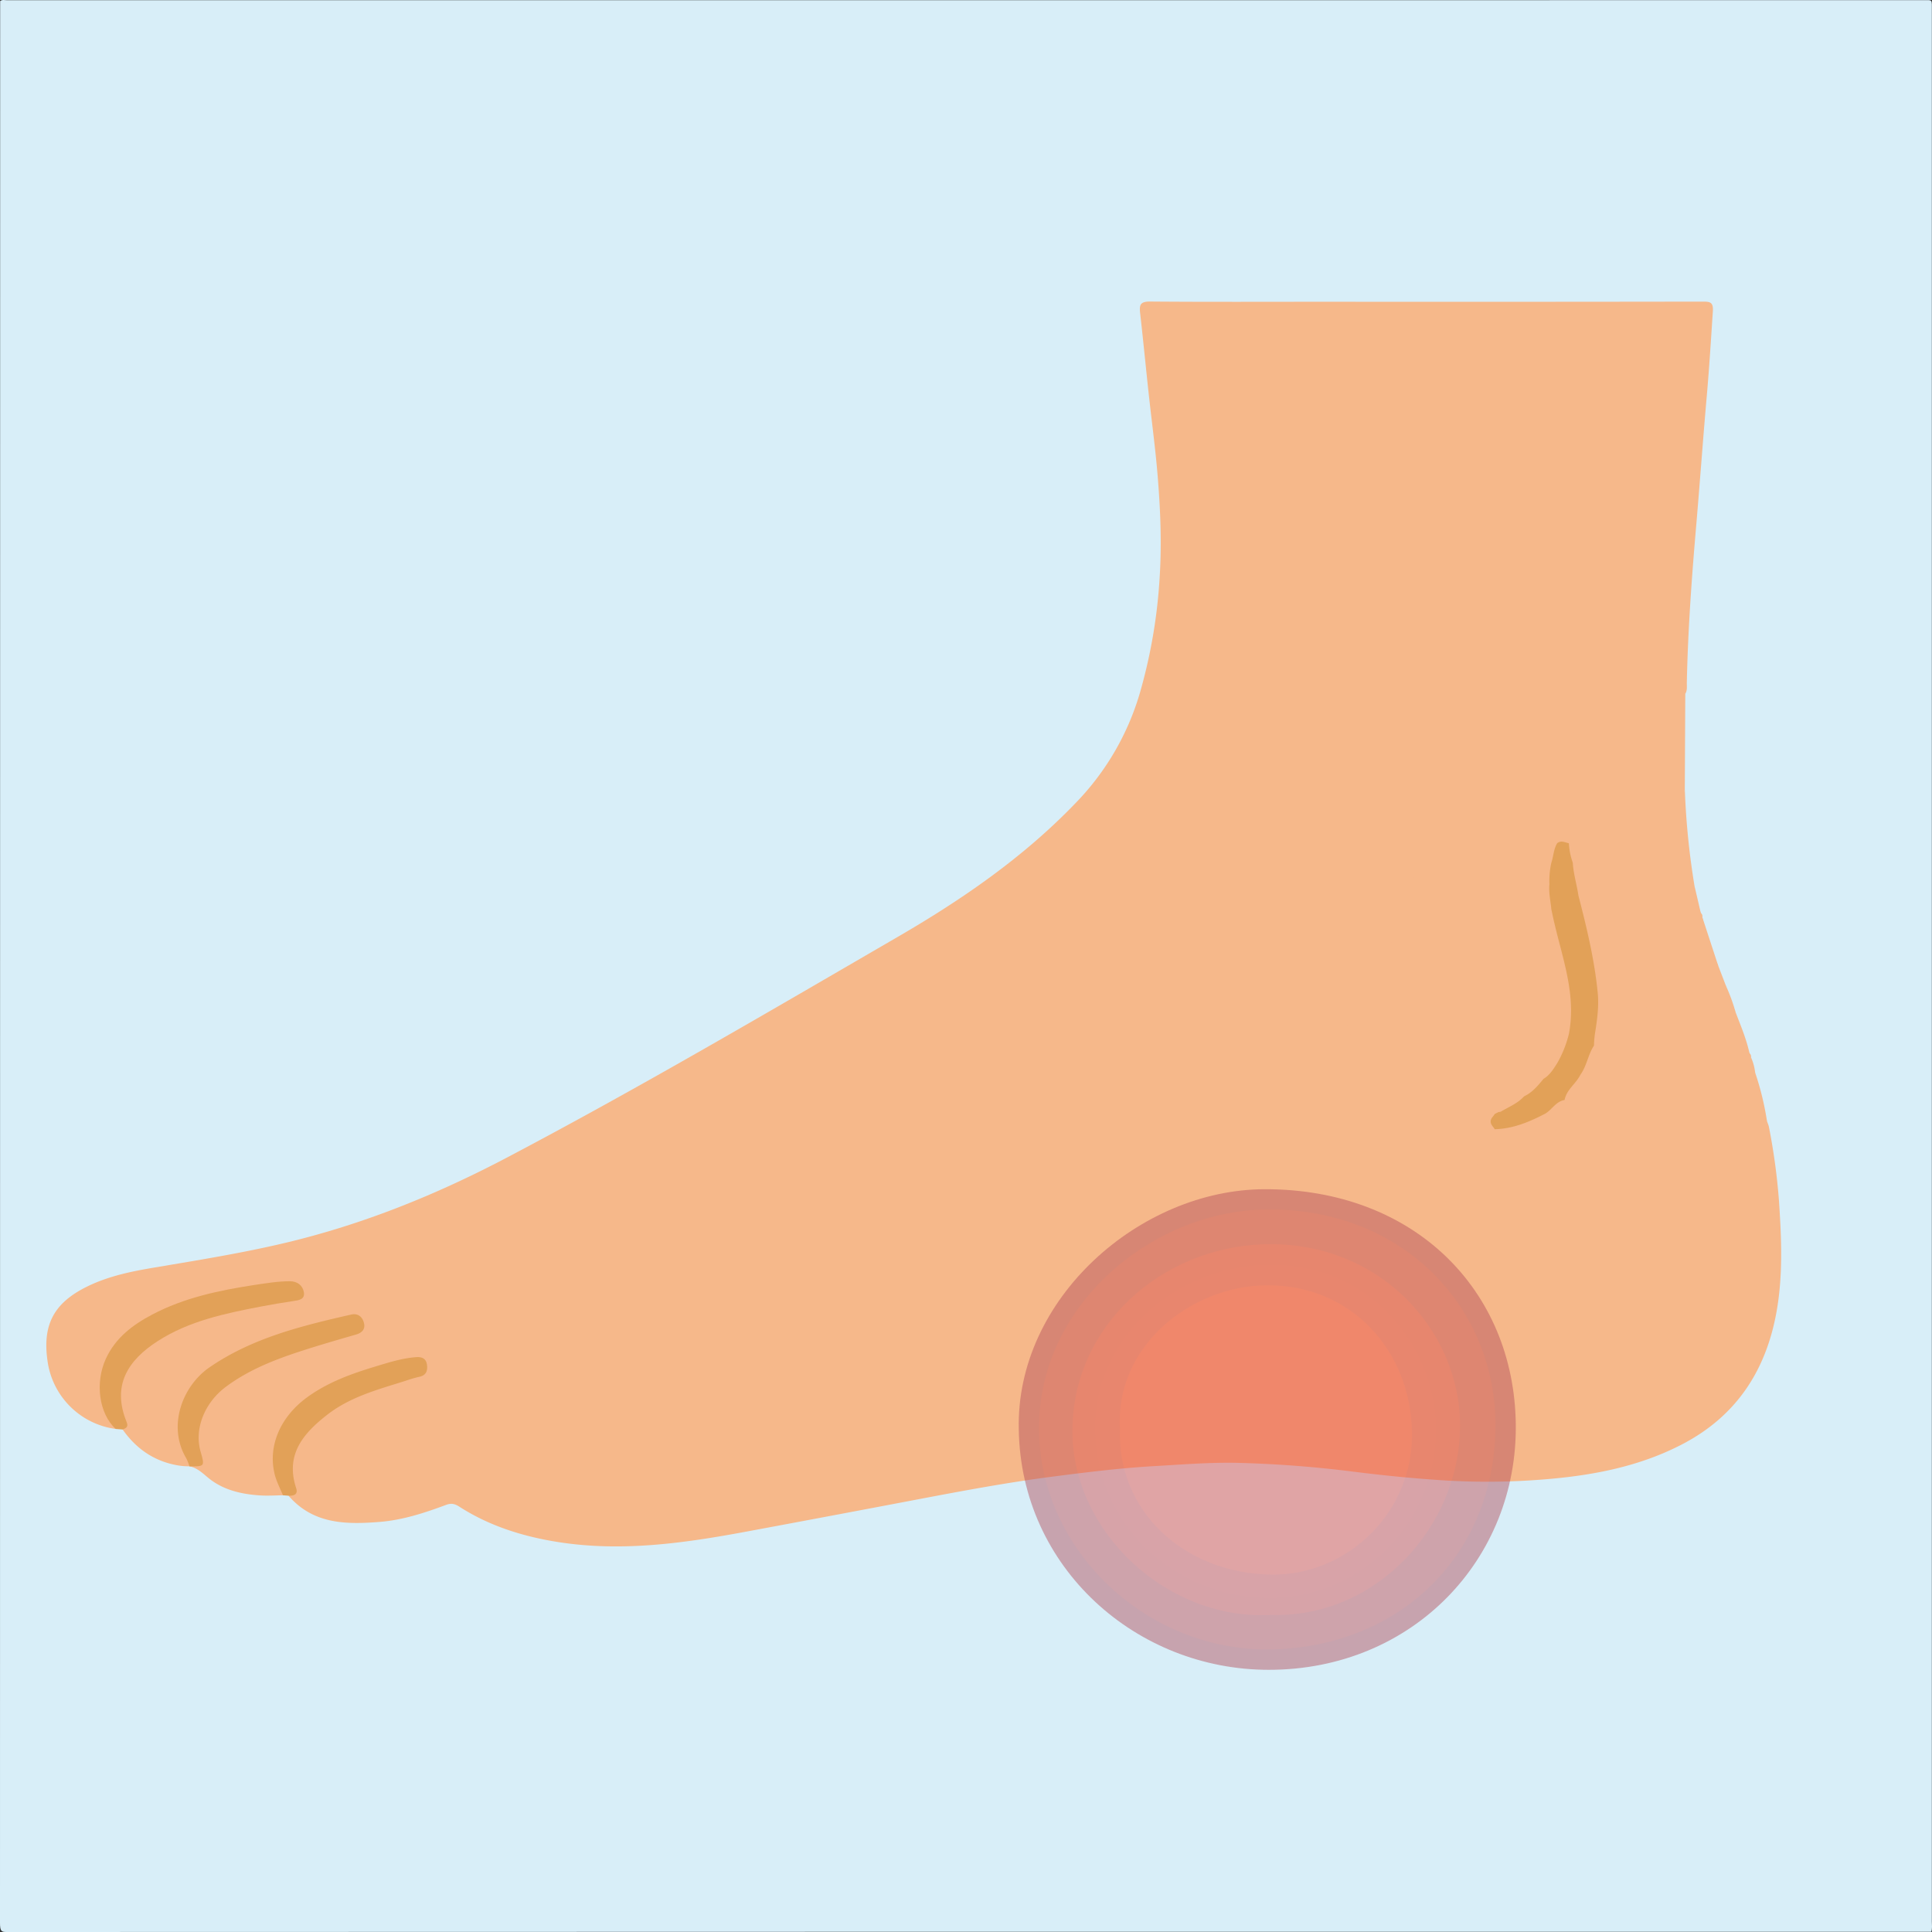 <svg xmlns="http://www.w3.org/2000/svg" viewBox="0 0 992.13 992.13"><rect x="0" y="0" width="992.13" height="992.13" fill="#333333" stroke="none"/><defs><style>.cls-1{fill:#d8eef8;}.cls-2{fill:#f6b88a;}.cls-3{fill:#e2a158;}.cls-4{opacity:0.47;}.cls-5{fill:#b44e5b;}.cls-6{fill:#c34e55;}.cls-7{fill:#d74e4e;}.cls-8{fill:#d94f4f;}.cls-9{fill:#ea5148;}</style></defs><title>Asset 26</title><g id="Layer_2" data-name="Layer 2"><g id="Layer_1-2" data-name="Layer 1"><path class="cls-1" d="M.08.56Q.08,494,0,987.48c0,4,.62,4.65,3.17,4.65q494.29-.17,988.58-.1c.6-1.68.3-3.49.3-5.23q0-490.39,0-980.77c0-6.62.48-5.94-4-5.94Q495.83.09,3.57.11C2.4.11,1.19-.33.08.56Z"/><path class="cls-2" d="M148.18,768.1c12.66,14.65,29.51,14.81,46.76,13.44,11.86-.94,23.06-4.62,34.11-8.73,2.66-1,4.45-.61,6.83.91,15.77,10.12,33.28,15.51,51.68,18.31,32.4,4.92,64.25.36,96-5.56Q430,777.83,476.37,769c21.16-4,42.36-7.88,63.71-10.65,17.44-2.26,34.89-4.44,52.48-5.45,14.78-.85,29.56-2.07,44.35-1.65q28.89.81,57.62,4.43c15.79,2,31.64,3.58,47.57,4.57a356.44,356.44,0,0,0,48.37-.35c25.29-1.86,50.06-6.2,72.94-18,28-14.41,43.43-37.81,48.88-68.26,3.4-19,2.53-38.08,1.24-57.2a320.43,320.43,0,0,0-5.18-37.93,19.23,19.23,0,0,0-1-2.76c-2.44-6.16-3.95-6.59-9.35-2.06-10.5,8.82-21.57,16.89-34.13,22.36A135.22,135.22,0,0,1,825,606.44a137.18,137.18,0,0,1-43.21-2.15c-11.76-2.38-22.36-7.52-33.06-12.54-15.12-7.1-27.15-18-37.07-31.19-14.29-19-23-40.32-23.2-64.24a118.45,118.45,0,0,1,21.1-69.64c10.13-14.78,22.6-26.77,38.08-35.37a110.89,110.89,0,0,1,41.19-12.89c21.64-2.59,42,2.25,62.3,8.68,2.38.76,4.68,1.79,7.11,2.38,4.21,1,5.83-.31,6.07-4.68.52-9.48.55-19,.52-28.46,0-.1.12-.29.16-.28a3,3,0,0,1,.47.18c1.11-1.84.72-3.89.77-5.86.57-27.61,2.62-55.14,5-82.64,1.82-21.52,3.37-43.06,5.26-64.58,1.26-14.41,2.15-28.84,3.1-43.27.31-4.74-1.4-5-5.18-5q-97.23.15-194.46.07c-29.83,0-59.66.14-89.48-.11-4.92,0-5.43,1.73-5,5.81,1.74,15.17,3.15,30.38,4.86,45.56,1.44,12.7,3.11,25.36,4.15,38.11,1.4,17.1,2.13,34.13,1.08,51.32a270.72,270.72,0,0,1-10.34,60.66,135.66,135.66,0,0,1-33,56.21c-26.92,28-58.57,49.69-91.9,69-66,38.31-131.85,77-199.37,112.6-36.42,19.22-74.37,34.6-114.54,44.14-22.11,5.25-44.53,8.84-66.91,12.62-11.95,2-23.81,4.4-34.82,9.83-16.91,8.35-22.9,19.43-20.31,37.92a40.79,40.79,0,0,0,35.05,35.17c.27-1.28-.51-2.21-1.1-3.2-9.6-16.08-6.26-34.16,8.32-46,11.24-9.17,24.37-14.24,38.14-17.93a277.56,277.56,0,0,1,39.32-7c2.64-.31,5.37-.54,7.77,1,1.13.75,2.14,1.72,2,3.23s-1.48,2.09-2.78,2.47c-3.85,1.12-7.88,1.28-11.81,2-15.76,2.84-31.47,5.92-46.27,12.28-10.84,4.65-20.71,10.6-27.57,20.71-5.19,7.66-5.63,15.81-3.48,24.39.68,2.74,1.72,5.41,1,8.31,6.88,9.77,15.94,16.17,27.86,18.36a33,33,0,0,0,6.41.56c1.62-2.27.13-4.22-.85-6-8.23-15-1.42-33.89,11.66-43.4,14.26-10.38,30.77-15.66,47.33-20.8a210,210,0,0,1,21.28-5.45,16.29,16.29,0,0,1,4.45-.53,3.74,3.74,0,0,1,3.68,2.84c.52,2-.69,3.12-2.28,3.94a31.19,31.19,0,0,1-5.66,1.92c-16.65,4.77-33.33,9.47-48.84,17.42-6.54,3.35-12.82,7.14-17.89,12.58-8.34,9-11.68,19.47-8.12,31.29,1.64,5.44-3,4.3-4.8,6.18,3.86.72,6.51,3.23,9.44,5.68,7.63,6.42,17,8.61,26.71,9.27,4,.27,8,0,11.93-.05,1.45-2.07.05-3.82-.71-5.58a33,33,0,0,1,6.81-36.88,67.86,67.86,0,0,1,23-15.53,194.56,194.56,0,0,1,33.73-10.64,20.23,20.23,0,0,1,4.44-.63c2.05,0,4.19.11,4.73,2.65s-1.13,3.64-3.17,4.34c-3.46,1.18-6.89,2.49-10.44,3.4a164.59,164.59,0,0,0-22.54,8,63,63,0,0,0-25.26,19.05c-5.76,7.27-8.76,15.72-6.13,25.2A6.48,6.48,0,0,1,148.18,768.1Z"/><path class="cls-2" d="M865.44,356.24l-.37-1.94-.77-.07c0,2.12-.1,4.25,0,6.36.48,8.17-.76,16.25-1,24.38-.09,2.83-.93,4.72-4.26,3.33-12.93-5.42-26.51-8.5-40.22-10.9a91.76,91.76,0,0,0-33.17,0c-4.88.93-9.92,1.29-14.63,2.75-15,4.64-28.81,11.26-41,21.49-17.46,14.63-29,33.11-36.89,54.07C690,464,688.39,473,687.45,481.85a105.85,105.85,0,0,0,4.87,46,124.22,124.22,0,0,0,25.39,42.22c11.81,13.19,26.44,21.41,42.34,28.51a118,118,0,0,0,54.26,10.17c13.81-.62,27.42-2.82,40.7-7.8a137.27,137.27,0,0,0,30.2-15.52c4.63-3.2,9-6.76,13.35-10.34,1.7-1.4,3.46-3.35,5.46-3.2,2.22.16,1.88,3,2.4,4.74,0,.11.19.18.28.27l.69-1.16a146.47,146.47,0,0,0-6.06-24.87A16.82,16.82,0,0,1,899.2,543a2.35,2.35,0,0,0-.82-2.18c-1.11-1.49-1.27-3.36-2-5-.8-1.9-.85-4.46-3.68-4.78s-4.25,1.55-5.6,3.49a108,108,0,0,1-11.92,14.07c-9,9.14-19.62,15.48-31,21.29-14.46,7.38-29.48,5.25-44.5,5.23-3.57,0-6.74-1.58-9.9-3-5.14.57-9.51,3.76-14.66,4.35-1.48.17-2.91.62-4.41.69a3,3,0,0,1-3-1.28c-.74-1.23,0-2.19.77-3.1s2-1.75,2.08-3.25a3,3,0,0,0-2.28-1.75c-17-5.08-29.66-15.56-39.18-30.53a90.24,90.24,0,0,1-10.85-24.56c-5.82-21-2.91-41.28,8.14-59.7a88,88,0,0,1,36.37-34,50.32,50.32,0,0,1,16.16-4.88c11.17-1.49,22.41-.81,33.35.76,10.14,1.46,19.77,5.79,29,10.66,5.16,2.75,10.19,5.63,14.58,9.56,2.12,1.9,4.54,3.83,7.61,2.23s2.61-4.42,2.45-7.41c-.43-8.26-1.87-16.51-.72-24.82Z"/><path class="cls-2" d="M789.31,573c2.77,3.34,6.92,3.67,10.58,3.75,9.78.19,19.56.75,29.38-.45,9.49-1.16,17.43-5.73,25.5-10.11,13.76-7.47,24.77-18,33.66-30.87,1.11-1.6,1.87-3.68,4.49-3.21,2.38.44,2.3,2.61,3,4.2s1.08,3.13,1.62,4.68c0,.09.31.15.45.13s.28-.18.42-.27c-1.58-7.23-4.45-14-7.08-20.89-2.16-4.47-4.22-9-5.09-13.92l-3.88-10.11A113.45,113.45,0,0,1,874.18,471a2.21,2.21,0,0,0-.79-2.21A37.91,37.91,0,0,1,870.18,455a390.19,390.19,0,0,1-5-50c-1.74,6.86-.87,13.79-.44,20.7.08,1.15.46,2.28.53,3.43.15,2.7.3,5.8-2.35,7.18-2.93,1.52-4.75-1.3-6.73-3-9.79-8.33-21.43-13.19-33.39-17.28-15.84-5.42-32.18-4.86-48.47-3-7.24.84-13.29,5-19.4,8.76-10.14,6.23-17.93,14.67-25.34,24C721.39,456.2,717,467.81,715,480.15c-1.86,11.71-1.55,23.64,2.31,35.43a115.45,115.45,0,0,0,13.94,27.93c5.34,8.08,13,14.13,21.34,19.14,5.52,3.31,11,6.63,17.64,7.26,2.82.85,4.73-1.19,6.82-2.33a62.61,62.61,0,0,0,16.58-13.51c1.21-1.33,2.86-2.81,1.74-4.78s-3.18-1.35-5-.89c-7.5,1.93-13.79-2.16-19.83-5-20-9.46-29-26.08-30-47.94-.82-19.53,8.27-33.38,23.42-44.16a20.19,20.19,0,0,1,9.68-3.8,32.16,32.16,0,0,0,7.72-2c3.66-1.32,7.16-2.43,10.63,1,2.28,2.23,3.89.44,4.71-2,1-2.84,1.4-5.84,2.65-8.59.48-1.05,1-2.34,2.36-2.27s1.79,1.39,2.12,2.5c1.2,4.16,1.84,8.46,2.69,12.7.71,3.58,2,6.35,6.3,6.4,1.94,0,3.4,1.27,4.84,2.4,7.47,5.9,15.1,11.9,19.74,20.25,5.05,9.11,9.53,18.88,8.49,29.72-1,10.28-4.26,19.81-12.16,27.22-4.61,4.31-10.49,5.66-16.15,7.45-2.76.88-4.75,2.12-6,4.7-4.56,9.15-11.33,16.37-19.6,22.28C790.83,570.19,788.93,570.78,789.31,573Z"/><path class="cls-3" d="M63,734.09c1.76-.74,3.08-1.27,2-3.92-7.62-18.72.61-31.64,16.14-41.58,16-10.24,34.27-14.07,52.58-17.6,5.53-1.06,11.08-2,16.65-2.83,2.94-.43,6.33-.75,5.67-4.58-.6-3.42-3.26-5.62-7.19-5.63-6.34,0-12.55,1.09-18.77,2-18,2.78-35.65,6.55-51.88,15.09-10,5.26-18.85,11.91-23.79,22.6-5.75,12.42-3.58,28.26,5,36.17Z"/><path class="cls-3" d="M148.18,768.1c2.66.06,5-.57,3.91-3.89-5.7-17.31,3.71-28.17,16-37.74,11.82-9.19,26.05-12.94,40-17.33a69.78,69.78,0,0,1,7.16-2.11c3.66-.73,4.44-3.17,4-6.29s-2.62-4-5.44-3.82c-7.34.54-14.3,2.77-21.28,4.89-12.43,3.76-24.55,8.17-35.17,16-13.88,10.28-20.2,25.68-16,40.4,1,3.32,2.61,6.44,3.94,9.65Z"/><path class="cls-2" d="M874.18,471c-1.12,1-.7,2-.32,3.14,2.25,6.71,4.42,13.44,6.73,20.13.22.64.08,2.27,1.74,1.61Q878.25,483.48,874.18,471Z"/><path class="cls-2" d="M886.21,506a20.58,20.58,0,0,0,5.09,13.92A92.7,92.7,0,0,0,886.21,506Z"/><path class="cls-2" d="M870.18,455c-1.4,5,1.37,9.31,2.36,13.91,0,.07.3.14.44.12a1.26,1.26,0,0,0,.41-.25Z"/><path class="cls-2" d="M899.2,543c-1.82,3,1,5.29,1.31,8,0,.07.27.17.41.15a1.1,1.1,0,0,0,.41-.22A26.3,26.3,0,0,0,899.2,543Z"/><path class="cls-3" d="M97.24,753c7.94.07,7.94.07,5.74-7.66-3.28-11.53,2-25,13.09-33.24,13.3-9.89,28.68-15.24,44.26-20.11,7.45-2.32,14.94-4.49,22.44-6.65,3-.85,4.87-2.65,4.18-5.74-.72-3.24-3-5.36-6.62-4.54-25.48,5.81-50.84,12-72.82,27.16-14.07,9.72-21.58,30.39-11.85,46.66A25.79,25.79,0,0,1,97.28,753Z"/><path class="cls-2" d="M789.31,573c10.34-6.73,19-15,24.21-26.42a4.22,4.22,0,0,1,3.27-2.64c17.73-3.81,25.16-11.67,29.74-30.27,2.2-8.94-.34-16.47-2.68-24.83s-6.75-15-12.35-20.95c-4.6-4.9-10.09-9-15.22-13.37-.6-.52-1.57-1.29-2.08-1.12-5.51,1.89-5.54-1.92-6.15-5.53-.74-4.4-1.83-8.74-2.76-13.12-.42-2-1.46-3.53-3.57-3.54-1.85,0-2.89,1.47-3.4,3.18-1,3.5-2.08,7-3,10.53-.54,2-1.77,2.24-2.57.59-1.86-3.85-4.73-3.56-7.94-2.51-4.86,1.59-10.15,2.06-14.78,3.89-16.71,6.58-31.18,25.59-30.95,44.82.14,12,2.43,23.22,8.13,33.4,3,5.38,7.72,10,13,14,7.36,5.53,16.09,7.7,24.2,11.37,2.17,1,4.21.4,6.22-.61,1.31-.65,3-1.69,4-.11.88,1.39-1,2.23-1.79,3.17-6.3,7.27-14.16,12.48-22.55,17-.73.39-1.47.75-2.18,1.18-2,1.2-3.46,2.78-2.42,5.27s3,2.9,5.36,2.46C777.36,577.62,783.57,576,789.31,573Z"/><path class="cls-3" d="M807.66,443a34.88,34.88,0,0,1-2-9.95c-2-.45-4-1.61-6-.06-1.87,3.07-1.89,6.71-3,10a42.79,42.79,0,0,0-1,11c-.42,4.39.59,8.68,1,13,.53,2.41,1,4.83,1.59,7.23,4.37,18.68,11.23,37,7.4,56.78a58.31,58.31,0,0,1-6,15c-1.95,3-3.77,6.1-7,8-2.88,3.5-5.73,7-10,9-3.33,3.69-7.94,5.45-12.07,7.93q-.48.08-1,.12l-2,1c-.7,1.31-2.13,2.23-2.08,3.92s1.35,2.62,2.07,3.91c9.4-.22,17.79-3.74,25.95-8,3.51-2.06,5.48-6.28,9.93-7,1-5.38,5.86-8.33,8.1-12.93,3.31-4.55,3.92-10.35,7-15a49.34,49.34,0,0,1,.54-6.4c1.08-6.85,2.06-13.76,1.38-20.71-1.67-17-5.64-33.46-9.9-49.9C809.73,454.28,808,448.75,807.66,443Z"/><g class="cls-4"><path class="cls-5" d="M523.17,734.21c1.15,70.94,60.41,123.33,128.42,123.28,73.95,0,127.74-56.89,126.8-126.27-.93-68.65-52-120.71-129-120.53C585.64,610.83,521.49,666.71,523.17,734.21Z"/><path class="cls-6" d="M533.57,733.75C533.6,796,589.24,848.9,654.18,847c65.8-2,114.24-49.42,113.76-116.19-.45-61.11-49.33-111.4-119.23-109.68C591,622.52,533.13,670.51,533.57,733.75Z"/><path class="cls-7" d="M652.9,829.31c53.54,1.57,97-45.1,96.87-97.56-.12-49-42.06-95.22-101.91-92.74-51.44,2.14-97.29,41.77-97.15,96.15C550.85,787.08,599.68,832.28,652.9,829.31Z"/><path class="cls-8" d="M737.36,733.74c-.47-42.11-33.57-85.7-87.63-84.13-45.81,1.33-88.88,37-87.21,86.61,1.6,47.57,40.65,83,87.07,84.27C697.81,821.84,737.51,782.59,737.36,733.74Z"/><path class="cls-9" d="M575.15,733.59c-1.76,42.16,32.78,74.48,78,75,38.37.42,73-31.72,71.92-73.75-1-41.68-31.53-75.29-74.83-74.8C611.58,660.45,572.61,691.19,575.15,733.59Z"/></g></g></g></svg>
